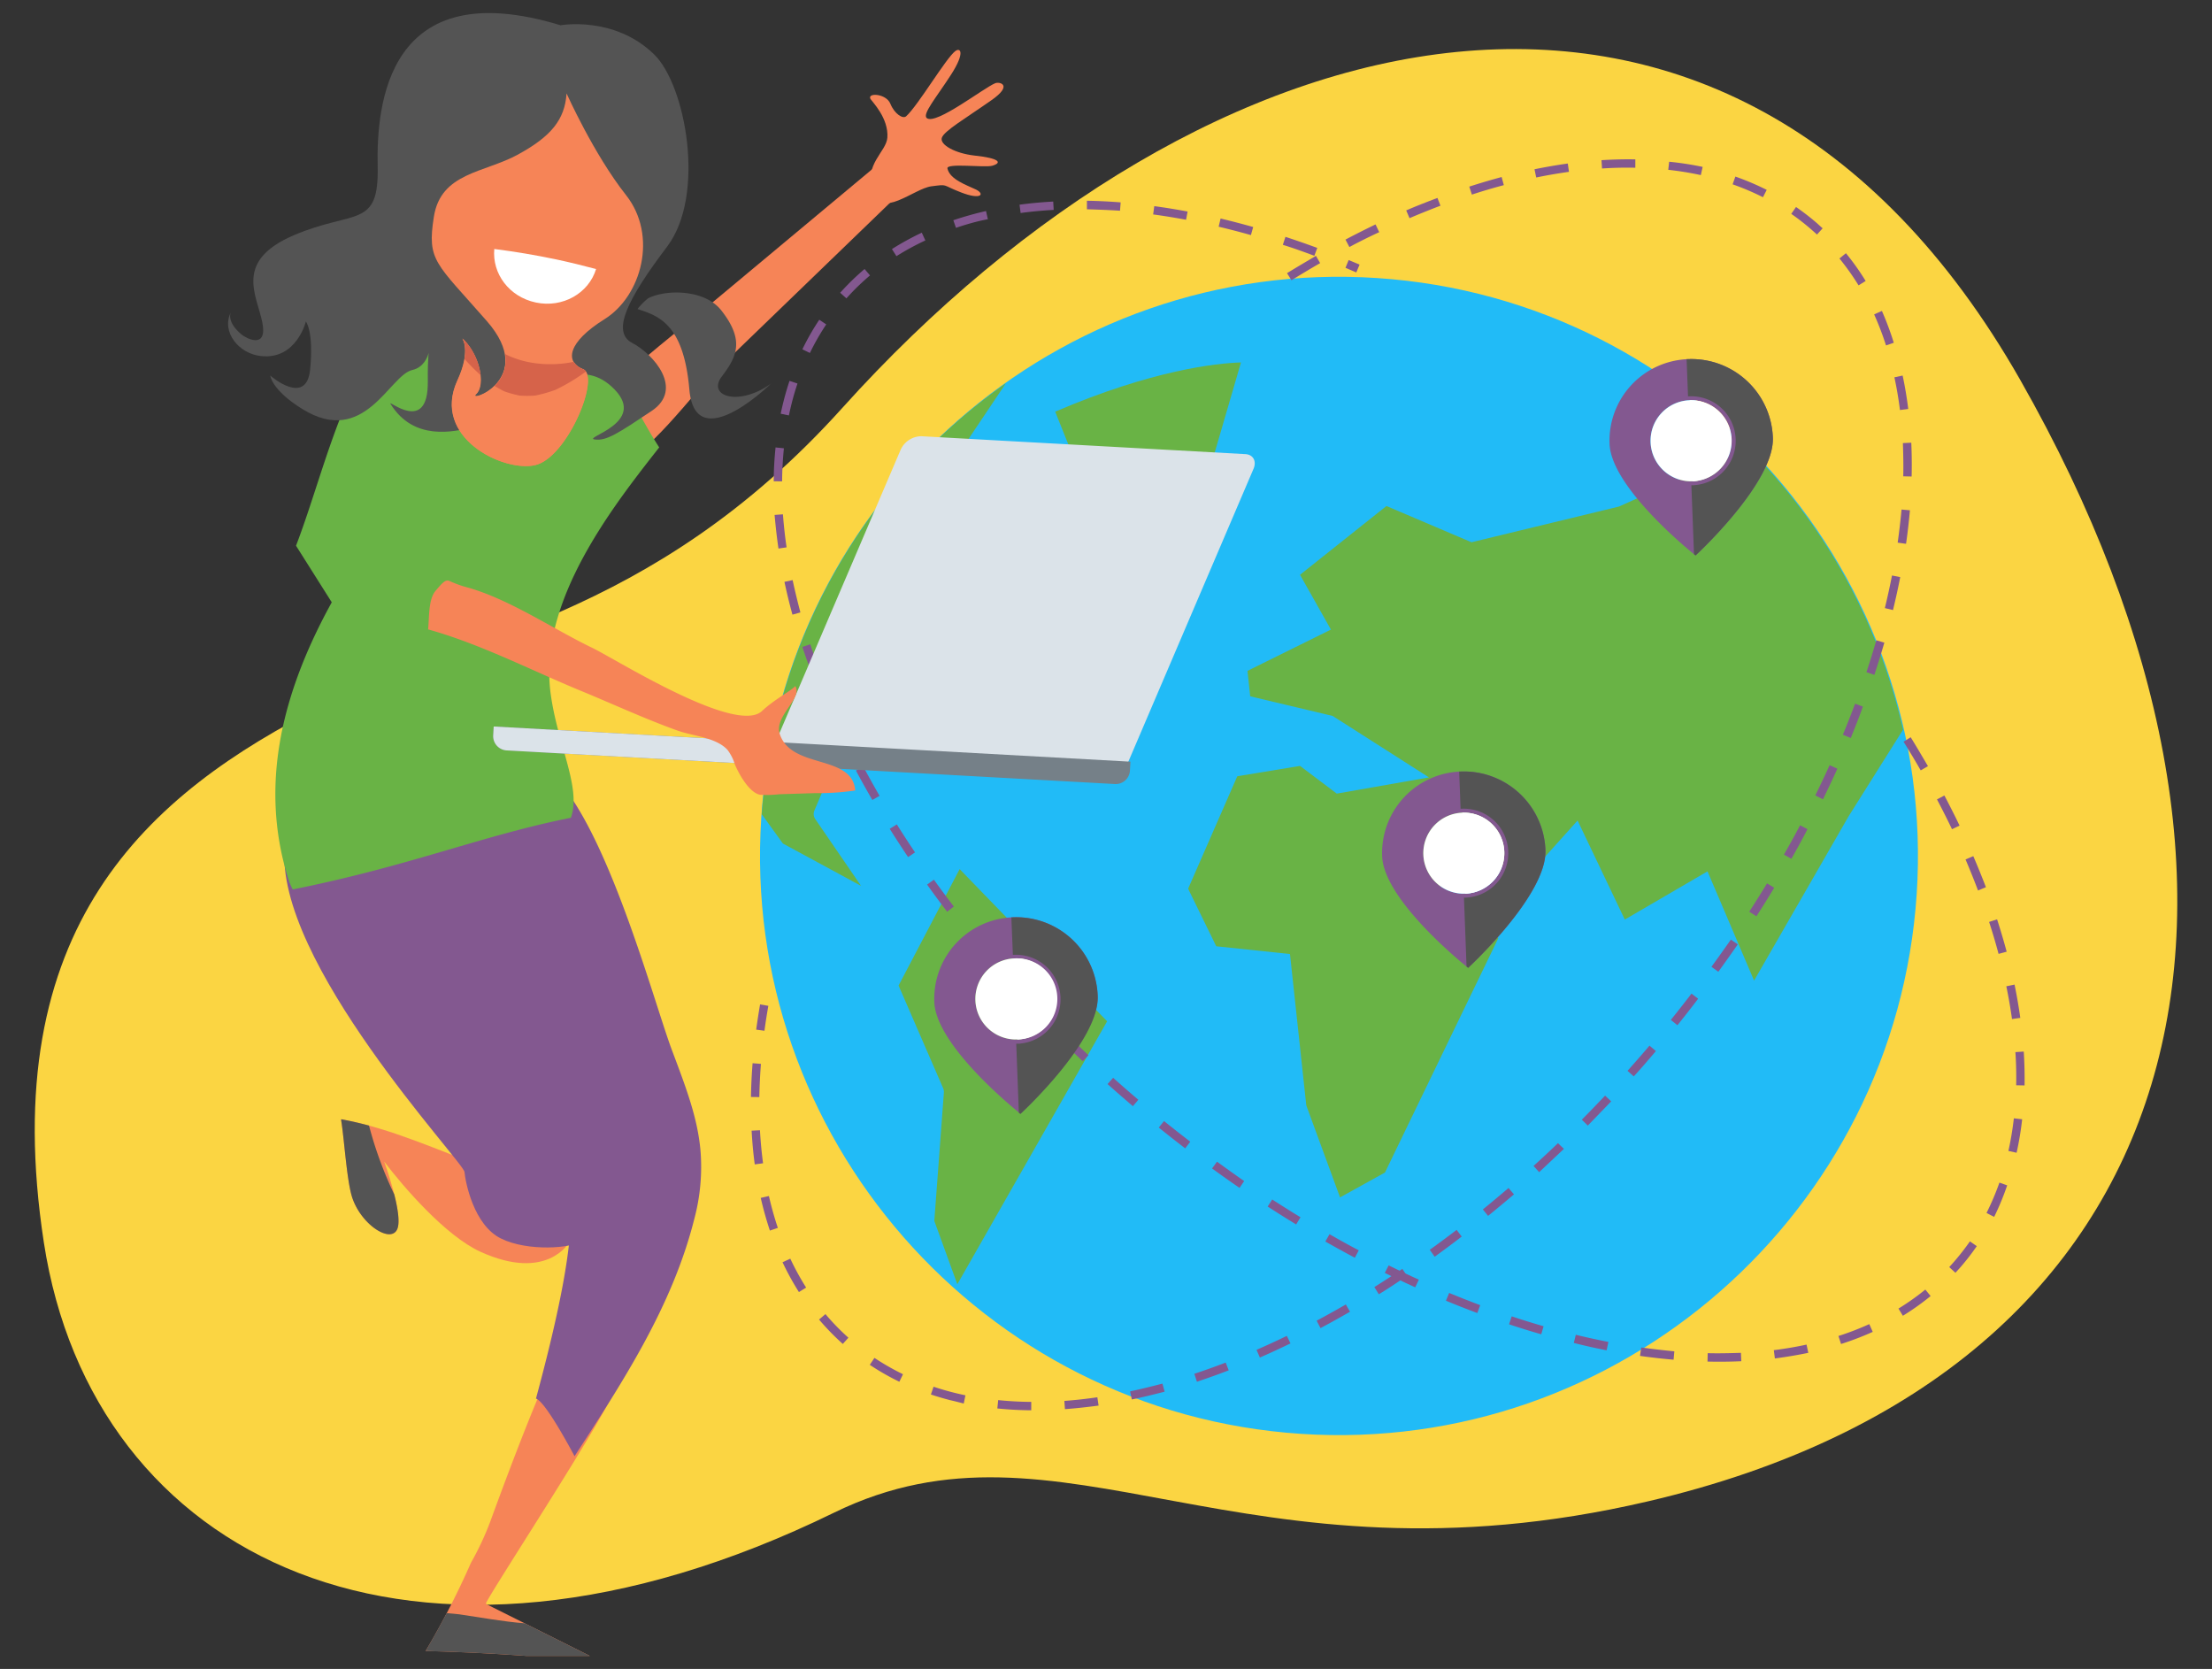 <?xml version="1.0" encoding="UTF-8"?> <svg xmlns="http://www.w3.org/2000/svg" id="Layer_1" data-name="Layer 1" viewBox="0 0 570 430"><rect x="0" y="0" width="570" height="430" fill="#333333" stroke="none"/><defs><style>.cls-1{fill:#fbd542;}.cls-2{fill:#21bbf7;}.cls-3{fill:#69b345;}.cls-4{fill:#835890;}.cls-5{fill:#545454;}.cls-6{fill:#fff;}.cls-7{fill:#f68457;}.cls-8{fill:#d6634a;}.cls-9{fill:#dbe3e9;}.cls-10{fill:#758088;}</style></defs><path class="cls-1" d="M83.53,181.65c34.39-17.27,84-21.56,133.56-76.59C309.76,2.11,445.47-34.1,520.62,97.94s46.86,255.53-95.9,288.86c-104.8,24.47-151.31-25.65-209.76,2.91C106.14,442.87,23.75,401.28,11.3,320.12S37.81,204.61,83.53,181.65Z"></path><path class="cls-2" d="M354.89,71.64c-82.09-5.43-153.31,57-158.72,139.05s56.94,153.29,139,158.73,153.3-57,158.73-139S437,77.06,354.89,71.64Z"></path><path class="cls-3" d="M490.39,188l-14,22.26L452,252.64,440,224.5l-21.31,12.42L406.52,211.4l-12.65,14.09-5.81-1.85-18.42-8.58L372,235l14.11,6.67-29.22,60.42-11.58,6.41-8.7-23.7-4.2-39-19-2-7.25-14.83L318.83,200,335,197.33l9.47,7.14,23.75-4.18-24.81-15.83-21.25-5.06-.7-6.56,21.5-10.63L335,148.09l22.27-17.72,21.92,9.34,38-9.2s15.78-7.12,33.41-14.94A149.33,149.33,0,0,1,490.39,188Z"></path><path class="cls-3" d="M259.19,98.76l-9.43,14.06-16.47,25.91a2.35,2.35,0,0,0-.09,2.31l9.24,17.19a2.54,2.54,0,0,0,1.9,1.19,2.36,2.36,0,0,0,2-1L256,144.71l16.16,22.48-36,28.17-19.36.55a2.35,2.35,0,0,0-2.06,1.4l-4.88,11.51a2.33,2.33,0,0,0,.21,2.2l11.8,17.21-20.13-10.9-5.44-7.54A148.83,148.83,0,0,1,259.19,98.76Z"></path><path class="cls-3" d="M243.06,280.43l-11.51-26.51,15.74-30,38,39.21-38.6,67.75-5.93-16.32,2.46-33A2.44,2.44,0,0,0,243.06,280.43Z"></path><path class="cls-3" d="M286.41,142.25l-14.5-36.19C297,95.29,313.47,93.58,319.78,93.38l-9.3,31.9Z"></path><path class="cls-4" d="M244.82,360.74c-1.67-.43-3.33-.92-4.94-1.46l.68-2a71.84,71.84,0,0,0,8.22,2.21l-.44,2.12C247.16,361.31,246,361,244.82,360.74ZM257,362.88l.22-2.15c2.76.28,5.63.44,8.52.46l0,2.16C262.74,363.33,259.81,363.17,257,362.88ZM231.75,356a63.41,63.41,0,0,1-7.62-4.36l1.2-1.79a63.41,63.41,0,0,0,7.36,4.21Zm42.67,7.09-.15-2.15c2.77-.21,5.64-.52,8.5-.94l.32,2.14C280.17,362.53,277.25,362.85,274.42,363.06Zm-57.24-16.83a63.79,63.79,0,0,1-6.12-6.29l1.65-1.4a59.55,59.55,0,0,0,5.91,6.08Zm74.48,14.33-.45-2.11c2.73-.58,5.54-1.27,8.33-2l.57,2.08C297.28,359.28,294.43,360,291.66,360.56Zm-85.79-27.7a70,70,0,0,1-4.22-7.68l2-.92a68.37,68.37,0,0,0,4.08,7.45ZM308.43,356l-.67-2.05c2.66-.88,5.38-1.85,8.08-2.89l.78,2C313.89,354.11,311.13,355.09,308.43,356Zm16.23-6.22-.87-2c2.59-1.13,5.21-2.34,7.81-3.6l.94,1.94C329.92,347.39,327.27,348.62,324.66,349.76ZM198.39,317.05c-.9-2.7-1.7-5.53-2.36-8.42l2.11-.48c.64,2.82,1.42,5.58,2.3,8.21Zm141.89,25.13-1-1.91c2.5-1.33,5-2.74,7.52-4.18l1.08,1.87C345.35,339.41,342.8,340.84,340.28,342.18ZM194.49,300c-.38-2.81-.65-5.74-.81-8.69l2.15-.11c.16,2.89.43,5.75.8,8.51Zm160.8,33.44-1.14-1.83c2.4-1.51,4.83-3.08,7.21-4.69l1.21,1.79C360.16,330.36,357.72,332,355.29,333.47ZM193.51,282.63c.05-2.84.19-5.76.42-8.7l2.15.17c-.22,2.89-.36,5.77-.41,8.56Zm176.18,41.16L368.43,322c2.31-1.65,4.63-3.38,6.92-5.13l1.31,1.72C374.36,320.38,372,322.12,369.69,323.79ZM194.86,265.28c.29-2.14.63-4.32,1-6.5l2.13.37c-.38,2.15-.72,4.31-1,6.42Zm188.61,48-1.36-1.68c2.2-1.78,4.42-3.64,6.61-5.52l1.41,1.64C387.93,309.58,385.69,311.45,383.47,313.25ZM396.62,302l-1.45-1.6c2.11-1.91,4.23-3.89,6.3-5.87L403,296C400.88,298,398.74,300,396.62,302Zm12.53-12-1.54-1.52c2-2,4-4.11,6-6.2l1.57,1.48C413.19,285.82,411.17,287.92,409.15,290ZM421,277.33l-1.61-1.44c1.28-1.43,2.57-2.9,3.84-4.37.61-.7,1.22-1.41,1.82-2.12l1.65,1.4-1.83,2.14C423.62,274.41,422.32,275.89,421,277.33Zm11.23-13.2-1.68-1.36c1.8-2.23,3.59-4.51,5.32-6.77l1.72,1.31C435.87,259.59,434.07,261.88,432.26,264.13Zm10.54-13.77-1.75-1.27c1.69-2.32,3.36-4.69,5-7l1.78,1.22C446.18,245.64,444.5,248,442.8,250.36Zm9.81-14.3-1.82-1.17c1.56-2.41,3.1-4.87,4.58-7.29l1.85,1.12C455.73,231.16,454.18,233.64,452.61,236.06Zm9-14.81-1.88-1.07c1.42-2.5,2.82-5,4.15-7.55l1.91,1C464.46,216.17,463.05,218.73,461.62,221.25Zm8.14-15.32-1.94-1c1.27-2.58,2.51-5.2,3.68-7.78l2,.9C472.29,200.69,471,203.33,469.76,205.93Zm7.16-15.8-2-.83c1.1-2.66,2.16-5.35,3.15-8l2,.75C479.1,184.73,478,187.45,476.92,190.13ZM483,173.87l-2.05-.68c.91-2.74,1.77-5.5,2.55-8.22l2.07.6C484.77,168.31,483.91,171.1,483,173.87Zm2.7-17.2c.68-2.81,1.3-5.64,1.84-8.4l2.12.42c-.54,2.79-1.17,5.64-1.86,8.49ZM489,139.81c.41-2.87.74-5.74,1-8.53l2.16.19c-.25,2.82-.58,5.73-1,8.64Zm1.44-17.09c.07-2.89,0-5.78-.09-8.56l2.16-.1c.13,2.84.16,5.77.09,8.71ZM332.79,72.21l-1.14-1.83c2.47-1.53,5-3,7.45-4.46l1.08,1.87C337.72,69.21,335.24,70.69,332.79,72.21Zm156.8,33.43c-.36-2.88-.84-5.71-1.43-8.43l2.12-.45c.6,2.77,1.08,5.67,1.45,8.61Zm-141.88-42-1-1.91c2.57-1.36,5.18-2.67,7.75-3.91l.94,2C352.84,61,350.26,62.29,347.71,63.64ZM486,89a77.49,77.49,0,0,0-3.06-8l2-.89A77.25,77.25,0,0,1,488,88.31ZM363.21,56.21l-.85-2C365,53.07,367.75,52,370.41,51l.77,2C368.55,54,365.87,55.07,363.21,56.21Zm16.07-6.07-.67-2.06c2.79-.9,5.6-1.73,8.34-2.47l.56,2.09C384.8,48.42,382,49.24,379.28,50.14Zm99.64,23.38A64.73,64.73,0,0,0,474,66.6l1.67-1.36a64.41,64.41,0,0,1,5.08,7.15ZM395.86,45.73l-.44-2.12c2.89-.59,5.77-1.09,8.58-1.48l.3,2.14C401.54,44.66,398.7,45.14,395.86,45.73Zm72.35,14.7c-.49-.45-1-.9-1.49-1.33a60.2,60.2,0,0,0-5.14-4l1.23-1.77a62.28,62.28,0,0,1,5.32,4.11c.52.45,1,.92,1.54,1.38Zm-55.39-17-.14-2.16c2.95-.19,5.88-.26,8.72-.21l0,2.16C418.58,43.15,415.71,43.22,412.82,43.41Zm41.47,7.38a67.23,67.23,0,0,0-7.82-3.32l.71-2a69.24,69.24,0,0,1,8.08,3.43Zm-24.41-7,.24-2.14A81.31,81.31,0,0,1,438.75,43l-.47,2.11A82.19,82.19,0,0,0,429.88,43.75Z"></path><path class="cls-4" d="M405.55,346l.51-2.1c2.81.68,5.64,1.3,8.4,1.84L414,347.9C411.25,347.36,408.4,346.73,405.55,346Zm-8.39-2.23c-2.74-.78-5.53-1.65-8.3-2.57l.68-2.05c2.74.91,5.51,1.77,8.22,2.55Zm25.46,5.53.3-2.14c2.87.41,5.74.73,8.53,1l-.19,2.16C428.43,350.08,425.52,349.75,422.62,349.34Zm-41.94-11c-2.67-1-5.39-2.06-8.08-3.18l.83-2c2.66,1.1,5.36,2.16,8,3.15Zm-16-6.63c-2.6-1.18-5.24-2.43-7.84-3.72l1-1.93c2.58,1.27,5.19,2.51,7.78,3.68ZM440,350.8l.05-2.16c2.89.07,5.78,0,8.56-.09l.1,2.16C445.84,350.84,442.9,350.87,440,350.8Zm-90.88-26.75c-2.52-1.34-5.08-2.75-7.6-4.18l1.07-1.88c2.5,1.42,5,2.82,7.55,4.15ZM457.36,350l-.27-2.14c2.88-.36,5.71-.84,8.43-1.43l.45,2.12C463.19,349.13,460.3,349.61,457.36,350ZM334,315.47c-2.45-1.49-4.92-3.05-7.34-4.61l1.17-1.82c2.41,1.56,4.86,3.1,7.29,4.58Zm140.41,30.8-.67-2.06a73.13,73.13,0,0,0,7.95-3.06l.89,2A77.25,77.25,0,0,1,474.42,346.27Zm-155-40.22c-2.37-1.62-4.75-3.31-7.08-5l1.27-1.75c2.31,1.68,4.68,3.36,7,5Zm-14-10.18c-2.28-1.75-4.57-3.55-6.81-5.36l1.35-1.68c2.23,1.8,4.51,3.59,6.77,5.32ZM490.34,339l-1.13-1.85a64.73,64.73,0,0,0,6.92-4.9l1.36,1.67A64.41,64.41,0,0,1,490.34,339ZM291.93,285l-2.13-1.83c-1.47-1.27-2.95-2.57-4.4-3.87l1.44-1.61c1.44,1.29,2.91,2.58,4.37,3.84l2.12,1.82ZM279,273.42c-2.1-2-4.2-4-6.24-6l1.52-1.54c2,2,4.11,4,6.2,6Zm224.88,54.5-1.59-1.46c.45-.49.9-1,1.33-1.49a61.82,61.82,0,0,0,4-5.14l1.77,1.23a62.28,62.28,0,0,1-4.11,5.32C504.82,326.9,504.35,327.42,503.89,327.92Zm-237.2-66.71c-2-2.08-4-4.22-5.91-6.34l1.6-1.45c1.91,2.11,3.89,4.23,5.87,6.3ZM255,248.37c-1.89-2.19-3.76-4.43-5.56-6.65l1.68-1.36c1.79,2.2,3.64,4.43,5.52,6.61Zm258.83,65.14-1.93-1a67.23,67.23,0,0,0,3.32-7.82l2,.71A67.56,67.56,0,0,1,513.87,313.51Zm-269.76-78.6c-1.76-2.3-3.5-4.65-5.17-7l1.76-1.26c1.65,2.31,3.38,4.63,5.13,6.91Zm273.47,61.62a82.19,82.19,0,0,0,1.4-8.4l2.14.24a81.31,81.31,0,0,1-1.43,8.63ZM234,220.82c-1.62-2.41-3.21-4.86-4.73-7.28l1.83-1.14c1.51,2.4,3.08,4.83,4.69,7.21Zm-9.21-14.71c-1.46-2.51-2.88-5.06-4.23-7.58l1.91-1c1.33,2.5,2.74,5,4.18,7.52Zm294.75,73.5c.05-2.78,0-5.65-.2-8.54l2.15-.14c.19,2.95.26,5.88.21,8.72ZM216.61,190.79c-1.27-2.62-2.5-5.27-3.64-7.89l2-.86c1.13,2.59,2.34,5.21,3.6,7.81Zm301.85,71.76c-.38-2.77-.87-5.61-1.46-8.44l2.12-.44c.59,2.88,1.09,5.77,1.48,8.58ZM209.68,174.87c-1.05-2.73-2-5.48-2.93-8.19l2.05-.68c.88,2.67,1.85,5.4,2.89,8.09ZM515,245.76c-.72-2.71-1.54-5.48-2.44-8.23l2.06-.67c.9,2.79,1.73,5.6,2.47,8.34Zm-310.8-87.4c-.78-2.83-1.47-5.68-2.06-8.45l2.11-.45c.58,2.73,1.27,5.53,2,8.33Zm305.51,71.07c-1-2.63-2.08-5.32-3.22-8l2-.85c1.15,2.68,2.25,5.39,3.25,8Zm-309.11-88.1c-.43-2.92-.75-5.83-1-8.66l2.15-.16c.21,2.78.52,5.64.94,8.51ZM503,213.64c-1.22-2.55-2.52-5.13-3.87-7.68l1.91-1c1.36,2.57,2.68,5.18,3.91,7.75ZM199.38,124c0-3,.18-5.89.47-8.72l2.15.22c-.28,2.76-.44,5.63-.46,8.52Zm295.56,74.48c-1.41-2.46-2.9-4.94-4.42-7.39l1.84-1.14c1.53,2.47,3,5,4.45,7.45ZM201.17,106.59c.25-1.18.53-2.37.82-3.52.43-1.68.92-3.34,1.46-4.94l2.05.68c-.52,1.56-1,3.17-1.42,4.8-.28,1.12-.55,2.27-.79,3.42Zm7.53-15.65L206.76,90a63.41,63.41,0,0,1,4.36-7.62l1.79,1.2A62.59,62.59,0,0,0,208.7,90.94Zm9.41-14.07-1.61-1.44a63.79,63.79,0,0,1,6.29-6.12l1.4,1.65A59.55,59.55,0,0,0,218.11,76.87ZM231,66l-1.16-1.83a71.13,71.13,0,0,1,7.69-4.22l.92,2A66.77,66.77,0,0,0,231,66Zm15.35-7.26-.69-2a87.35,87.35,0,0,1,8.42-2.37l.48,2.11C251.76,57,249,57.81,246.37,58.69ZM263,54.88l-.28-2.14c2.81-.38,5.73-.65,8.68-.81l.12,2.15C268.6,54.24,265.74,54.51,263,54.88Zm17.08-1,0-2.16c2.84.05,5.77.19,8.7.42l-.17,2.15C285.73,54.1,282.85,54,280.06,53.92ZM349.5,70.19,346.71,69l.82-2c.93.38,1.88.78,2.81,1.18ZM297.15,55.25l.29-2.14c2.82.38,5.71.85,8.59,1.39l-.4,2.12C302.78,56.09,299.93,55.62,297.15,55.25ZM338.69,65.9c-2.7-1-5.44-2-8.12-2.82l.67-2.06c2.71.89,5.47,1.85,8.2,2.85Zm-16.35-5.33c-2.77-.79-5.57-1.51-8.31-2.16l.5-2.11c2.77.66,5.6,1.4,8.4,2.19Z"></path><path class="cls-4" d="M261,236.34a21,21,0,0,0-20.24,21.83c.44,11.62,22.16,28.75,22.16,28.75s20.36-18.73,19.92-30.35A21,21,0,0,0,261,236.34Zm1.19,31.47A10.45,10.45,0,1,1,272.23,257,10.45,10.45,0,0,1,262.18,267.81Z"></path><path class="cls-5" d="M261,236.34l-.39,0L261,246l.39,0a11.46,11.46,0,1,1,.87,22.91h-.39l.67,17.77.41.33s20.36-18.73,19.92-30.35A21,21,0,0,0,261,236.34Z"></path><path class="cls-6" d="M262.18,267.81A10.45,10.45,0,1,1,272.23,257,10.45,10.45,0,0,1,262.18,267.81Z"></path><path class="cls-6" d="M261.39,246.93a10.45,10.45,0,1,1,.79,20.88Z"></path><path class="cls-4" d="M376.4,198.78a21,21,0,0,0-20.24,21.83c.44,11.62,22.16,28.75,22.16,28.75s20.36-18.73,19.92-30.35A21.05,21.05,0,0,0,376.4,198.78Zm1.19,31.47a10.44,10.44,0,1,1,10.05-10.83A10.45,10.45,0,0,1,377.59,230.25Z"></path><path class="cls-5" d="M376.4,198.78l-.39,0,.36,9.58c.13,0,.26,0,.39,0a11.46,11.46,0,1,1,.87,22.91c-.13,0-.26,0-.39,0l.67,17.76.41.33s20.36-18.73,19.92-30.35A21.05,21.05,0,0,0,376.4,198.78Z"></path><path class="cls-6" d="M377.59,230.25a10.44,10.44,0,1,1,10.05-10.83A10.45,10.45,0,0,1,377.59,230.25Z"></path><path class="cls-6" d="M376.8,209.38a10.44,10.44,0,1,1,.79,20.87Z"></path><path class="cls-4" d="M435,92.53a21,21,0,0,0-20.24,21.83c.44,11.62,22.16,28.75,22.16,28.75s20.36-18.73,19.92-30.35A21,21,0,0,0,435,92.53Zm1.2,31.47a10.45,10.45,0,1,1,10-10.84A10.45,10.45,0,0,1,436.22,124Z"></path><path class="cls-5" d="M435,92.53c-.13,0-.26,0-.39,0l.37,9.58c.13,0,.25,0,.39,0a11.46,11.46,0,1,1,.86,22.91h-.39l.68,17.77.4.33s20.36-18.73,19.92-30.35A21,21,0,0,0,435,92.53Z"></path><path class="cls-6" d="M436.22,124a10.45,10.45,0,1,1,10-10.84A10.45,10.45,0,0,1,436.22,124Z"></path><path class="cls-6" d="M435.42,103.12a10.45,10.45,0,0,1,.8,20.88Z"></path><path class="cls-7" d="M125.75,301l-.62-.19c-12.3-4.42-24.29-10.11-37.21-12.44l0,.28c.84,5.17,1.48,16.36,3,20.35,2.54,6.89,10,11.46,11.49,7.57S99,299.28,99,299.28c5.07,6.66,15.88,19.17,24.81,23.23,17.22,7.83,22.88-2.46,22.88-2.46C160,313.66,130.62,309.72,125.75,301Z"></path><path class="cls-5" d="M95.09,290c-2.37-.64-4.75-1.19-7.17-1.63l0,.28c.84,5.17,1.48,16.36,3,20.35,2.54,6.89,10,11.46,11.49,7.57.67-1.73.07-5.35-.81-8.83A99.82,99.82,0,0,1,95.09,290Z"></path><path class="cls-7" d="M158.51,357.94c3.69-9-7.16-17-12.5-13.86,0,0-5.24,8.34-19.65,47.88a75.6,75.6,0,0,1-5,10.68,213.51,213.51,0,0,1-11.67,22.73q13,.33,26,1.27H152l-26.59-13.3-.2-.25,0,0C126.82,409.54,154.82,366.9,158.51,357.94Z"></path><path class="cls-7" d="M149.38,348.28c2.29-.37,4.58-.79,6.87-1.18-2.64-2.83-6.49-4.35-9.32-3.42C147.76,345.2,148.63,346.71,149.38,348.28Z"></path><path class="cls-5" d="M118.35,415.92c-1.07-.12-2.15-.22-3.23-.31-1.74,3.3-3.56,6.55-5.41,9.76q13,.33,26,1.27H152l-16.78-8.4C129.59,417.79,124,416.75,118.35,415.92Z"></path><path class="cls-4" d="M180.5,296.37c-.76-8.43-3.71-16.13-7.35-25.8-5.21-13.83-20.06-70.31-36.53-74.42-9.91-2.47-22.14,27.13-22.14,27.13.09,13.48,28.23,65.27,32.15,84,2.25,10.74-3.87,35.88-8.52,53.06,2.59.81,9.94,14.85,9.94,14.85,12.45-19.2,25.19-38.6,30.85-61.1A51.74,51.74,0,0,0,180.5,296.37Z"></path><path class="cls-4" d="M114.65,212.77s25.64,49,31.72,71c6.77,24.47,4.59,34.44,2.88,36.1s-13.17,2.69-20.19-.79-9.13-14.54-9.37-17.14S70.46,247.53,73.39,218,97.59,201.21,114.65,212.77Z"></path><path class="cls-7" d="M157.61,120.33l.63-.13c8.31-2,20.3-18.9,26.25-24.64L232.7,49l-6.33-6.76L183.62,77.9c-7.34,6.12-15,12-22.09,18.43C157.29,100.21,142.83,123.31,157.61,120.33Z"></path><path class="cls-5" d="M167,76.87c4.23-2.25,14.42-2.53,18.87,3.1,6,7.65,4.08,11.85.15,17s4.38,7.81,12.62,1.9c0,0-19.45,19.08-21,1.5-1.49-17.14-8.1-19-13.36-20.75A16.38,16.38,0,0,1,167,76.87Z"></path><path class="cls-3" d="M158.58,130.27c3.76-5.39,7.69-10.43,11.29-15-7.1-10.94-13.62-26.83-22.48-36a68.13,68.13,0,0,0-6.66-5.7c-3-2.39-7.81-6-11.69-6.75a7.24,7.24,0,0,0-4.58,1.09,117,117,0,0,0-16.26,9.43C89.62,90.7,84.28,119.81,76.28,140.6l9.21,14.58c-12.13,22-19.07,46.24-11.17,71.35a15.52,15.52,0,0,0,1.12,2.63c30.36-6.08,48.61-13.86,71.67-18.47,2.78-7.71-3.49-18.82-5.24-32.17C139.67,161.79,148.49,144.77,158.58,130.27Z"></path><path class="cls-5" d="M144.44,6.51S158.27,4,168.54,14c8.16,7.89,13.41,36.27,3.36,49.55s-14.5,21.92-9,24.8,13.45,11.9,5,17.54-11.66,7.81-14.7,7.33,13.48-4.22,5.2-12.84-15.68.67-20.17-7.54-11.67,16.05-16.43,17.23-15.18,3.67-21.16-6c-.87-1.42,9.73,8.12,9.6-5.74s1.87-4.29-4-3-12.27,20-28.32,10.06c-7.94-4.9-8.28-8.62-8.28-8.62S79,104.93,79.93,95.1s-1.11-12.27-1.11-12.27-2.4,9.9-11.56,8.91c-5.68-.6-10.31-6.18-7.77-11.29,0,0-1.28,2.37,2.77,5.75,1.22,1,6.72,3.89,5.34-3.11s-7.43-15.82,8.08-22.47,22-1.61,21.64-17.7S99.88-7.08,144.44,6.51Z"></path><path class="cls-7" d="M146,24.08s7,15.66,15.3,26.16,4,26.06-5.53,32-10.25,11-5.58,12.87S146.1,118,137.84,119.84s-26.7-7.17-20-21.81c3.6-7.82,1.27-10.8,1.27-10.8,4.29,3.93,6.13,11.82,3.55,14.3s16-3.7,2.79-18.81S110,67.26,111.8,55.85s13-11.3,21.61-16S145.52,30.87,146,24.08Z"></path><path class="cls-7" d="M150.22,95.1a4.54,4.54,0,0,1-2.41-1.88,29.55,29.55,0,0,1-11.67.07,24.23,24.23,0,0,1-6-2.06c1.55,8.86-9.44,12.25-7.41,10.3,2.58-2.48.74-10.37-3.55-14.3,0,0,2.33,3-1.27,10.8-6.73,14.64,11.7,23.68,20,21.81S154.88,96.93,150.22,95.1Z"></path><path class="cls-8" d="M127.4,99.42c.85.51,1.72,1,2.61,1.43a30.83,30.83,0,0,0,3.87,1.07,29.66,29.66,0,0,0,4,0,34.74,34.74,0,0,0,5.32-1.51A49.06,49.06,0,0,0,151,95.71a1.6,1.6,0,0,0-.75-.61,4.54,4.54,0,0,1-2.41-1.88,29.55,29.55,0,0,1-11.67.07,24.23,24.23,0,0,1-6-2.06A8.94,8.94,0,0,1,127.4,99.42Z"></path><path class="cls-8" d="M119.7,92.48l.16.18a50.38,50.38,0,0,0,4,4,16,16,0,0,0-4.67-9.48S120.33,88.76,119.7,92.48Z"></path><path class="cls-7" d="M224.74,49.31c-2.08-7.1,3.64-10.17,3.92-13.84.37-5-3.91-9.27-4.33-9.94-1-1.7,4-1.5,5.1,1.19s3.27,4,4.08,3.23c3.06-2.76,10.27-15,12.65-16.78,1.28-1,2.67.24-1.11,6.1s-7.48,10.18-6.22,11.16c2.38,1.85,14.68-7.82,17.65-9,1.12-.43,4.64.45-1,4.39-6.75,4.74-12.23,7.92-12.79,9.7s3.47,4,8.35,4.55c6.63.7,7.24,1.87,4.66,2.63-1.93.56-11.87-.77-11.56.7.63,2.86,4.93,4.27,7.31,5.41s1.48,2.8-3.76.78S244.48,47.44,240,48,226.91,56.68,224.74,49.31Z"></path><path class="cls-6" d="M143.49,66.87c3.44.74,6.8,1.56,10.11,2.45-1.91,6.26-8.62,10.08-15.52,8.62s-11.29-7.44-10.71-13.79C132.65,64.82,138,65.71,143.49,66.87Z"></path><path class="cls-9" d="M320.85,117l-83.45-4.61a5.93,5.93,0,0,0-5.3,3.45l-32.44,75.84,90.91,5L323,120.82C323.88,118.8,322.91,117.08,320.85,117Z"></path><path class="cls-10" d="M127.22,187.18l-.13,2.29a3.68,3.68,0,0,0,3.47,3.87L287.3,202a3.67,3.67,0,0,0,3.87-3.47l.13-2.29Z"></path><path class="cls-9" d="M199.51,193.47l.13-2.29-72.42-4-.13,2.29a3.68,3.68,0,0,0,3.47,3.87l65.08,3.59A3.68,3.68,0,0,0,199.51,193.47Z"></path><path class="cls-7" d="M115.67,149.62a31.45,31.45,0,0,0,4,1.52c11.1,2.87,22.74,10.87,33,15.8,6.19,3,37.11,22.54,43.72,16.22,3-2.84,7.42-5.15,8.54-6.39,2,3.13-5.51,7.76-4,12.33,3,9.19,18.69,5.13,19.45,14.56a65.55,65.55,0,0,1-10.47.69l-9.08.28a28.05,28.05,0,0,1-4.93.14c-2.78-.46-5.48-5.31-6.54-7.83a11.8,11.8,0,0,0-1.92-3.77c-2.95-3.19-8.92-3.54-12.76-4.91-8.41-3-16.6-6.82-24.85-10.21-12.9-5.31-26-12.13-39.52-15.89.33-2.73,0-7.63,1.89-9.89S114.76,149.38,115.67,149.62Z"></path></svg> 
